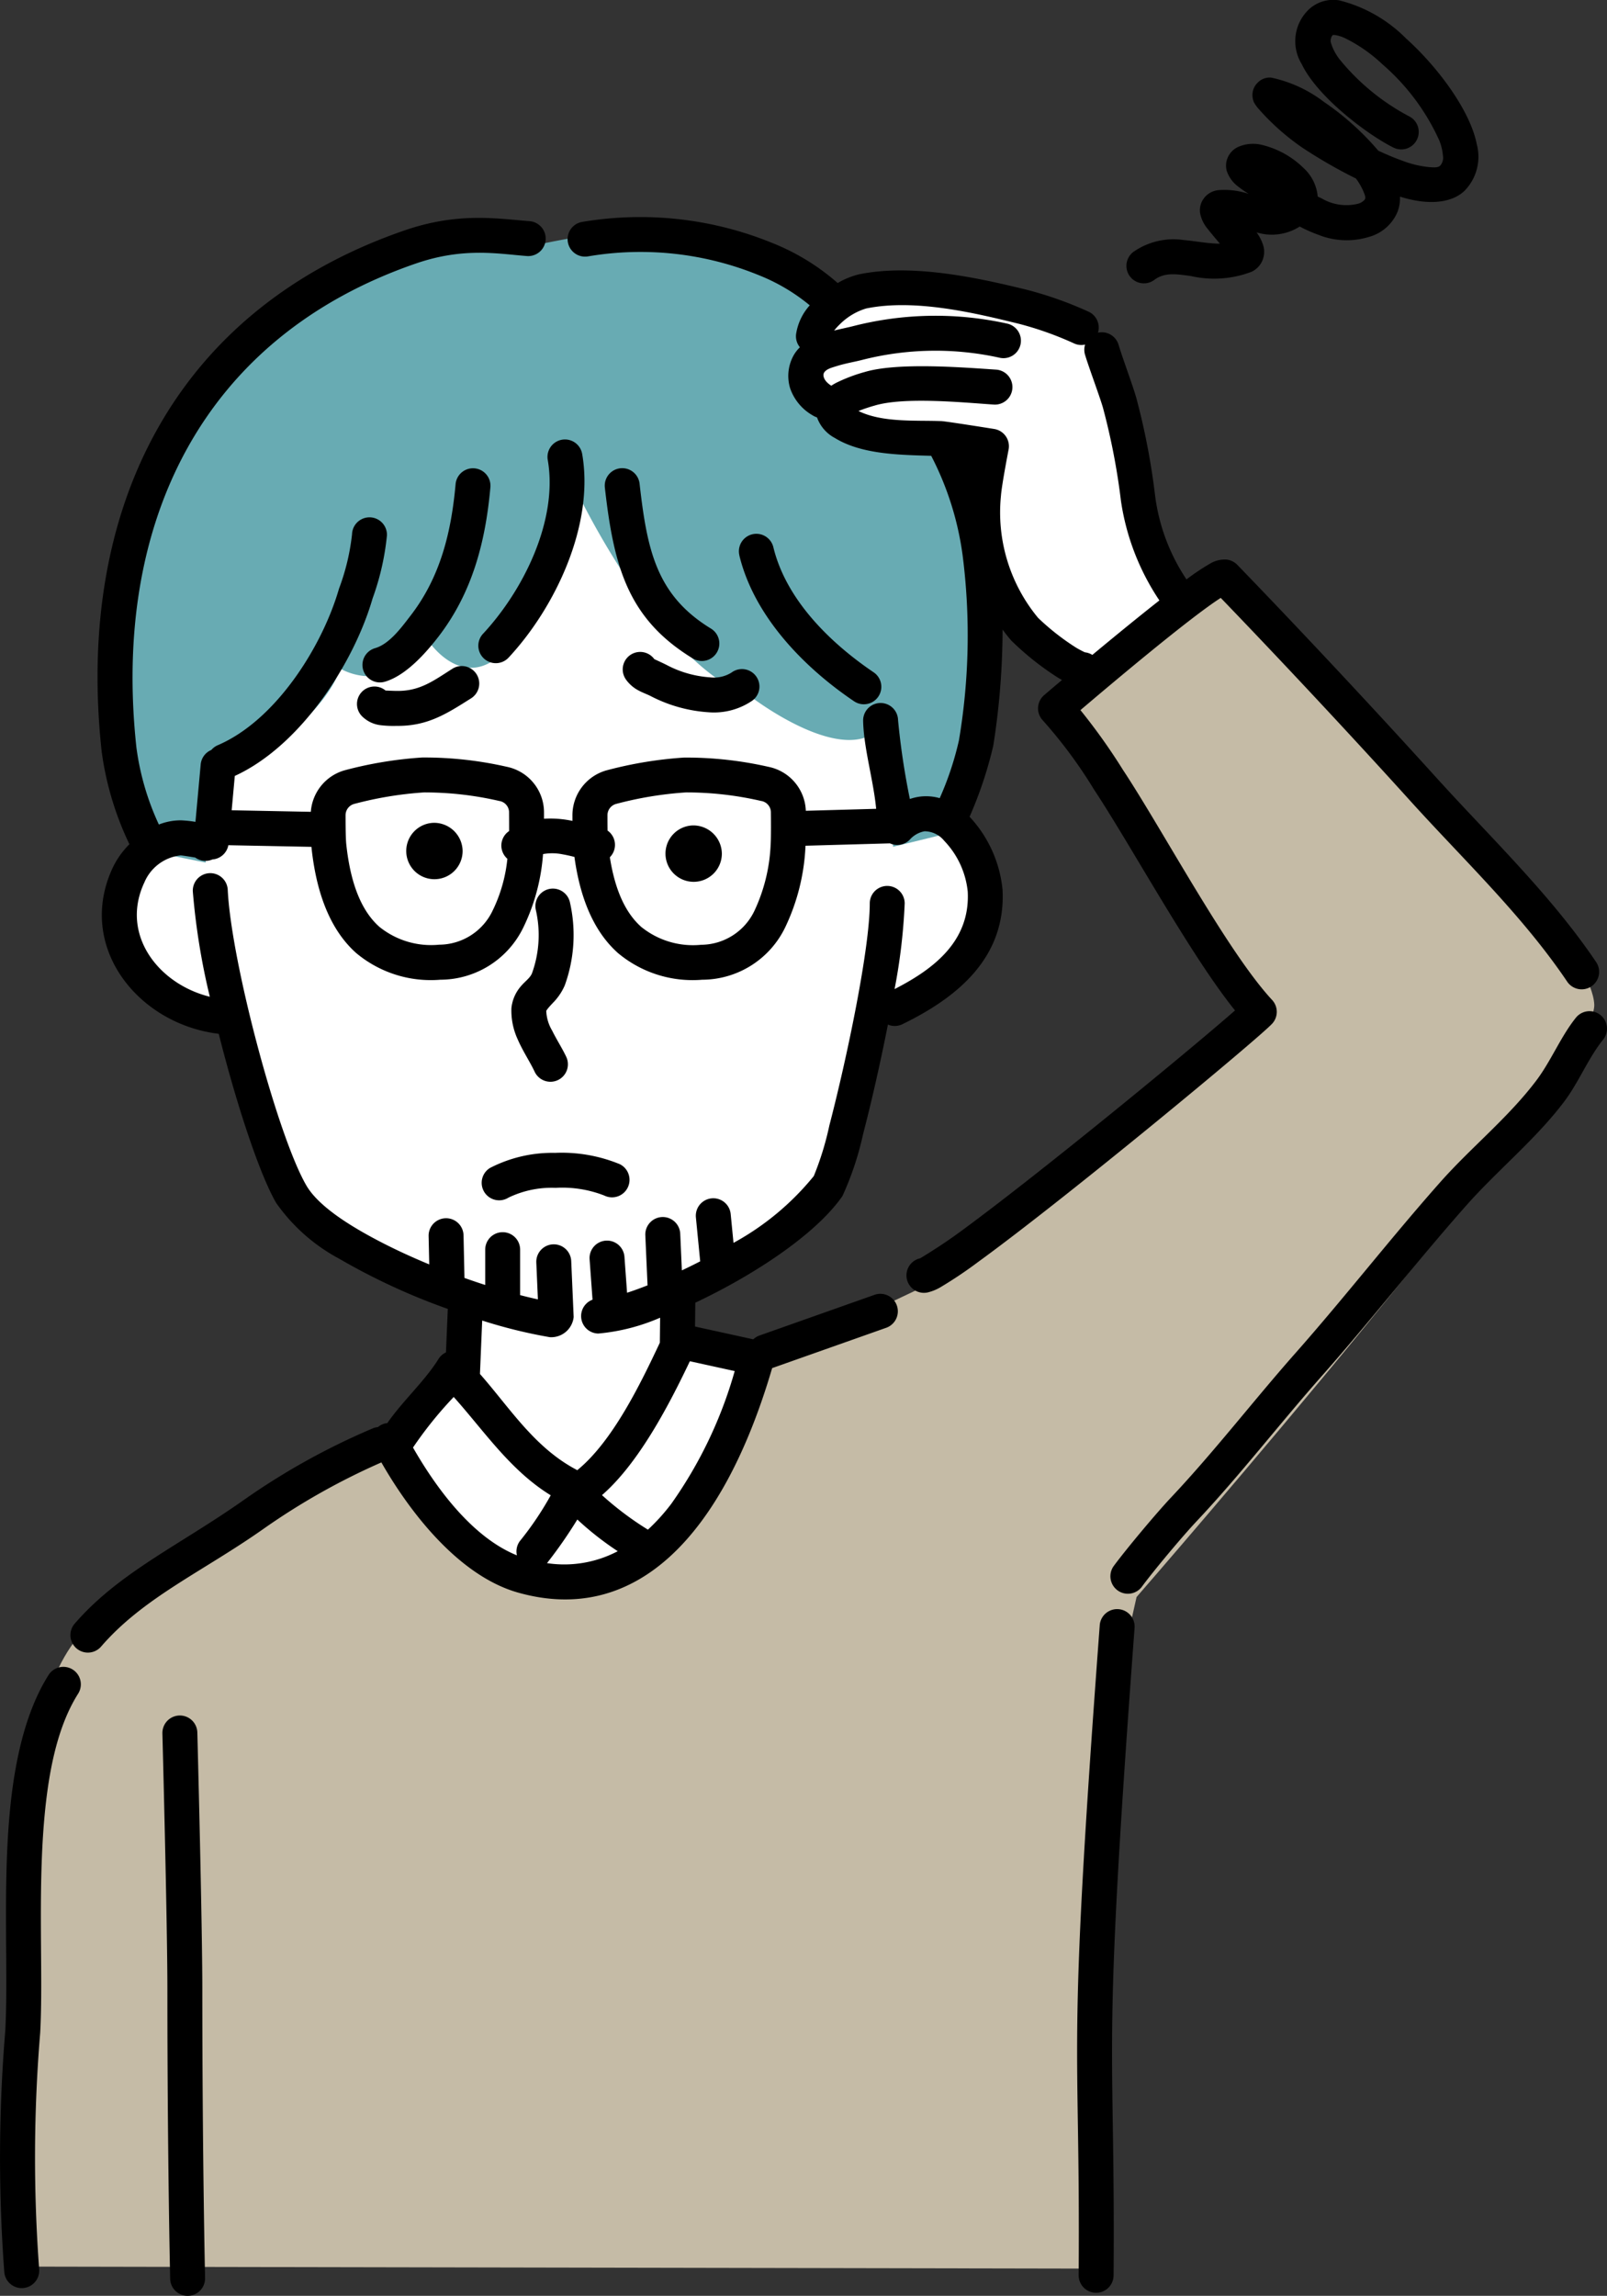 <svg id="Group_351" data-name="Group 351" xmlns="http://www.w3.org/2000/svg" xmlns:xlink="http://www.w3.org/1999/xlink" width="128.855" height="183.992" viewBox="0 0 128.855 183.992">
  <rect x="0" y="0" width="128.855" height="183.992" fill="#333333" stroke="none"/>
  <defs>
    <clipPath id="clip-path">
      <rect id="Rectangle_178" data-name="Rectangle 178" width="128.855" height="183.992" fill="none"/>
    </clipPath>
  </defs>
  <g id="Group_350" data-name="Group 350" clip-path="url(#clip-path)">
    <path id="Path_1520" data-name="Path 1520" d="M45.883,167.735s-6.78-3.39-7.235,2.523,4.363,11.048,9.007,11.388L52.316,196.7l14.768,8.11-6.508,10.26,6.795,9.552,6.477,2.106,9.088-2.884,6.724-14.581-6.131-1.291-.2-4,10.779-7.061,3.708-9.618,1.969-7.061s6.567-.234,7.63-4.129.725-13.765-5.169-11.058l-2.721-8.765-7.714-18.071-20.971-4.718-21.869,12.78Z" transform="translate(-28.857 -99.754)" fill="#fff" fill-rule="evenodd"/>
    <path id="Path_1521" data-name="Path 1521" d="M276.513,121.572s-9.233-1.112-7.719-9.753.133-8.4.133-8.4l-10.969-1.7-4.519-4.564,2.956-4.827,8.156-1.889,10.966,3.97,3.25,2.649,4.447,18.075Z" transform="translate(-189.382 -67.58)" fill="#fff" fill-rule="evenodd"/>
    <path id="Path_1522" data-name="Path 1522" d="M70.575,74.1s-10.4-2.01-19.158,3.64S31.344,96.979,38.462,122.671l5.1,1.037-.167-5.456s9.4-5.269,10.946-10.1c0,0,3.791,2.4,7.048-2.248,0,0,3.33,5.137,7.079-.324a30.825,30.825,0,0,0,4.546-12.24s6.573,14.321,14.319,17.119c0,0,7.588,5.832,10.463,2.267l.88,9.712,4.636-1.133,2.494-11.769L104.69,96.777s1.857-5.927-1.42-5.825a13.434,13.434,0,0,1-11.631-5.736,3.706,3.706,0,0,1-.057-3.5c.646-1.147,2.2-1.827,1.716-2.371C88.04,73.4,82.211,71.669,70.575,74.1" transform="translate(-27.063 -54.576)" fill="#68abb3" fill-rule="evenodd"/>
    <path id="Path_1523" data-name="Path 1523" d="M36.119,253.454s-19.246,7.638-25.024,14.884-4.137,25.114-4.485,36.35c-.082,2.645.147,14,.147,14l85.922.161L94.606,271.5l1.454-6.472s36.9-42.35,36.7-47.471c-.263-6.8-28.836-34.166-28.836-34.166L88.768,194.2l17.005,24.268s-24.128,23.091-27.441,22l-12.032,5.7S61.838,262.5,54.763,263.735s-8.216,1.837-18.643-10.281" transform="translate(-4.926 -137.04)" fill="#c5bba6" fill-rule="evenodd"/>
    <path id="Path_1524" data-name="Path 1524" d="M13.022,138.92s.4,15.143.4,20.511c0,13.681.222,23.192.222,23.192a1.4,1.4,0,0,0,2.8-.064s-.218-9.485-.221-23.128c0-5.388-.4-20.585-.4-20.585a1.4,1.4,0,1,0-2.8.074m75.158-8.666c-2.694,36.109-1.547,31.993-1.69,52.083a1.4,1.4,0,1,0,2.8.02c.143-20.017-1-15.916,1.683-51.895a1.4,1.4,0,1,0-2.794-.208M3.894,134.238c-1.859,2.939-2.748,6.948-3.131,11.23C.22,151.546.675,158.182.422,162.762a123.129,123.129,0,0,0-.08,19.292,1.4,1.4,0,1,0,2.8-.168,121.045,121.045,0,0,1,.08-18.969c.252-4.555-.205-11.155.334-17.2.339-3.8,1.059-7.375,2.708-9.982a1.4,1.4,0,0,0-2.368-1.5M64.929,24.47a4.425,4.425,0,0,0-1.1,2.335,1.4,1.4,0,0,0,.309,1.026,3.012,3.012,0,0,0-.454.565,3.389,3.389,0,0,0-.324,2.734A4,4,0,0,0,65.183,33.3a1.415,1.415,0,0,0,.329.151A3,3,0,0,0,66.94,35.1c2.143,1.32,5.177,1.355,7.727,1.429a24.328,24.328,0,0,1,2.514,7.932,50.666,50.666,0,0,1-.29,14.874,24.776,24.776,0,0,1-1.541,4.63,4.008,4.008,0,0,0-1.506-.132,4.089,4.089,0,0,0-.888.2,59.274,59.274,0,0,1-.947-6.319,1.4,1.4,0,1,0-2.8.052c.041,2.176.828,4.759,1.044,7.053l-5.639.158a3.733,3.733,0,0,0-3-3.523,29.765,29.765,0,0,0-6.766-.741,32.179,32.179,0,0,0-6.183,1.016l-.024.006A3.741,3.741,0,0,0,45.9,65.405c0,.127,0,.256,0,.384a8.426,8.426,0,0,0-2.279-.174c0-.158,0-.317,0-.473a3.733,3.733,0,0,0-3-3.694,29.764,29.764,0,0,0-6.766-.741,32.178,32.178,0,0,0-6.184,1.016l-.024.006a3.741,3.741,0,0,0-2.724,3.331l-6.347-.125.251-2.751c5.28-2.415,9.552-9.041,11.048-14.224A20.686,20.686,0,0,0,31.027,42.9a1.4,1.4,0,1,0-2.8-.079,17.87,17.87,0,0,1-1.046,4.361c-1.32,4.577-5.027,10.529-9.718,12.54a1.392,1.392,0,0,0-.519.384l-.007,0a1.433,1.433,0,0,0-.3.174,1.407,1.407,0,0,0-.454.6,1.43,1.43,0,0,0-.091.385l-.42,4.6a9.879,9.879,0,0,0-1.156-.122,4.78,4.78,0,0,0-1.778.336,21.17,21.17,0,0,1-1.8-6.174C8.976,41.79,16.323,26.981,33.344,21.119c3.812-1.313,6.559-.782,8.9-.6a1.4,1.4,0,1,0,.218-2.794c-2.644-.206-5.736-.737-10.034.744C14.084,24.789,6.038,40.679,8.15,60.211a24.775,24.775,0,0,0,2.227,7.447,6.8,6.8,0,0,0-1.331,1.867c-2.968,6.313,1.995,12.55,8.493,13.326,1.412,5.6,3.26,11.248,4.614,13.567a14.577,14.577,0,0,0,5.047,4.459,51.672,51.672,0,0,0,8.706,4.022l-.147,3.484a1.394,1.394,0,0,0-.6.532c-1.078,1.743-2.876,3.363-4.1,5.132a1.406,1.406,0,0,0-.759.324,1.4,1.4,0,0,0-.351.076,55.949,55.949,0,0,0-10.411,5.772c-5.1,3.6-10.007,5.8-13.551,9.907a1.4,1.4,0,0,0,2.121,1.831c3.4-3.939,8.152-6,13.045-9.449A54.436,54.436,0,0,1,30.58,117.2c2.411,4.215,6.325,9.127,10.964,10.434,9.468,2.667,16.412-4.585,20.347-17.915.007-.025.014-.05.02-.075l9.147-3.233a1.4,1.4,0,1,0-.934-2.642L60.9,107.03a1.4,1.4,0,0,0-.5.306l-4.67-1.024.022-1.913c4.516-2.126,9.6-5.386,11.8-8.548a24.453,24.453,0,0,0,1.65-4.946c.652-2.5,1.383-5.688,1.994-8.794a1.4,1.4,0,0,0,1.161-.029c4.413-2.146,8.3-5.326,8.032-10.759a9.978,9.978,0,0,0-2.642-5.863l0-.011a32.314,32.314,0,0,0,1.9-5.7,60.749,60.749,0,0,0,.744-9.291q.325.442.688.869a23,23,0,0,0,3.676,2.934q.2.127.4.234c-.881.743-1.431,1.213-1.431,1.213a1.4,1.4,0,0,0-.108,2.024,37.822,37.822,0,0,1,4.091,5.519c2.965,4.473,7.721,13.264,11.321,17.727-3.61,3.168-16.029,13.373-22.249,17.892-1.393,1.012-2.886,1.908-2.995,1.972a1.4,1.4,0,0,0,.6,2.736,3.721,3.721,0,0,0,1.03-.42,34.469,34.469,0,0,0,3.015-2.022c7.149-5.194,22.336-17.788,23.562-19.08a1.4,1.4,0,0,0,.011-1.917c-3.6-3.878-8.8-13.67-11.957-18.436a48.082,48.082,0,0,0-3.412-4.793c2.529-2.151,8.793-7.425,11.251-8.994,4.871,5.051,10.62,11.206,15.227,16.3,4.274,4.721,8.994,9.178,12.55,14.453a1.4,1.4,0,1,0,2.323-1.567c-3.631-5.384-8.434-9.948-12.8-14.766-4.838-5.344-10.93-11.86-15.957-17.053a1.446,1.446,0,0,0-.857-.436,2.284,2.284,0,0,0-1.334.318,18.3,18.3,0,0,0-1.9,1.269,15.635,15.635,0,0,1-2.517-6.72A55.948,55.948,0,0,0,91.116,31.9c-.287-1.022-1.136-3.282-1.423-4.263a1.4,1.4,0,0,0-1.654-.973,1.4,1.4,0,0,0-.745-1.68,29.987,29.987,0,0,0-4.9-1.745c-3.849-.945-9.187-2.141-13.5-1.257a6.354,6.354,0,0,0-1.726.7,18.089,18.089,0,0,0-5.2-3.192,28.04,28.04,0,0,0-15.315-1.7,1.4,1.4,0,0,0,.521,2.753A25.1,25.1,0,0,1,60.885,22.07a15.216,15.216,0,0,1,4.044,2.4M91.565,127.153c.984-1.331,3.256-4.041,4.383-5.237,3.489-3.7,6.647-7.809,10.027-11.627,3.96-4.474,7.635-9.212,11.609-13.694,2.52-2.841,5.559-5.289,7.849-8.326,1.158-1.535,1.926-3.488,3.109-4.949a1.4,1.4,0,0,0-2.178-1.763c-1.2,1.485-1.992,3.465-3.168,5.026-2.246,2.978-5.237,5.368-7.708,8.154-3.975,4.482-7.65,9.222-11.611,13.7-3.36,3.8-6.5,7.885-9.966,11.561-1.183,1.254-3.567,4.1-4.6,5.494a1.4,1.4,0,0,0,2.253,1.665m-45.272-5.381a36.8,36.8,0,0,1-2.352,3.395c-.026.035-.054.069-.083.1a9.2,9.2,0,0,0,5.675-.955,24.585,24.585,0,0,1-3.241-2.542m-9.91-9.818a31.473,31.473,0,0,0-3.265,4.053c1.917,3.349,4.8,7.211,8.331,8.639a1.4,1.4,0,0,1,.239-1.145,25.177,25.177,0,0,0,2.473-3.668c-3.25-1.995-5.343-5.164-7.778-7.878m18.934-2.865c-1.649,3.465-4.087,8.161-7.046,10.73a25.121,25.121,0,0,0,3.684,2.768,15.987,15.987,0,0,0,1.876-2.077,34.742,34.742,0,0,0,5.082-10.632ZM71.731,79.267c3.181-1.629,6.063-3.856,5.866-7.8a6.878,6.878,0,0,0-1.881-4.078,2.043,2.043,0,0,0-1.581-.769,2.081,2.081,0,0,0-1.2.688,1.4,1.4,0,0,1-1.575.28l-6.771.19c0,.036,0,.07-.006.1a16.763,16.763,0,0,1-1.61,6.413,7.411,7.411,0,0,1-6.668,4.226,9.328,9.328,0,0,1-6.759-2.142c-1.671-1.491-2.965-3.9-3.486-7.7-.313-.079-.623-.151-.933-.205a4.2,4.2,0,0,0-1.584-.022,16.1,16.1,0,0,1-1.562,5.842,7.411,7.411,0,0,1-6.668,4.226,9.327,9.327,0,0,1-6.758-2.142c-1.771-1.58-3.118-4.2-3.572-8.393,0-.035-.007-.073-.011-.113l-6.663-.131a1.4,1.4,0,0,1-1.274,1.14,1.4,1.4,0,0,1-1.376-.149c-.226-.039-1.013-.172-1.183-.175a3.575,3.575,0,0,0-2.9,2.167c-1.956,4.16,1.115,8.143,5.248,9.161a54.868,54.868,0,0,1-1.363-8.436,1.4,1.4,0,0,1,2.8-.134c.278,5.807,4.018,19.777,6.307,23.7.945,1.618,3.372,3.206,6.228,4.661,1.153.587,2.379,1.145,3.622,1.659l-.05-2.269a1.4,1.4,0,0,1,2.8-.061l.074,3.415c.561.2,1.117.388,1.664.564V100.15a1.4,1.4,0,0,1,2.8,0v3.643c.5.129.972.243,1.425.341l-.128-2.95a1.4,1.4,0,1,1,2.8-.121l.195,4.487a1.809,1.809,0,0,1-1.91,1.614,40.033,40.033,0,0,1-5.424-1.334l-.18,4.281c2.368,2.685,4.346,5.872,7.7,7.655q.052.028.1.059c2.851-2.317,5.092-6.965,6.624-10.217l.023-2.005a15.989,15.989,0,0,1-4.956,1.269,1.4,1.4,0,0,1-.464-2.713l-.235-3.234a1.4,1.4,0,0,1,2.795-.2l.209,2.879c.5-.162,1.055-.363,1.642-.594l-.178-4.012a1.4,1.4,0,1,1,2.8-.124l.13,2.937c.485-.229.977-.471,1.47-.725l-.344-3.517a1.4,1.4,0,1,1,2.789-.273l.226,2.309a21.65,21.65,0,0,0,6.438-5.354A23.767,23.767,0,0,0,66.5,90.2c1.41-5.4,3.241-14.172,3.241-17.8a1.4,1.4,0,1,1,2.8,0,46.233,46.233,0,0,1-.81,6.866M49.7,93.3a12.224,12.224,0,0,0-5.2-.907,10.9,10.9,0,0,0-5.222,1.215,1.4,1.4,0,0,0,1.492,2.372,7.983,7.983,0,0,1,3.779-.785,9.283,9.283,0,0,1,3.9.615A1.4,1.4,0,1,0,49.7,93.3M43.8,81.014c.02-.033.075-.121.113-.169.126-.159.273-.312.416-.468a4.565,4.565,0,0,0,.953-1.4,11.834,11.834,0,0,0,.418-6.659,1.4,1.4,0,1,0-2.738.594,9.017,9.017,0,0,1-.3,5.075c-.144.38-.563.662-.848,1a3.157,3.157,0,0,0-.807,1.806,5.493,5.493,0,0,0,.505,2.506c.4.928.994,1.813,1.356,2.588A1.4,1.4,0,0,0,45.405,84.7c-.3-.644-.765-1.364-1.141-2.122a3.322,3.322,0,0,1-.463-1.562M40.825,66.607c0-.447,0-.962-.005-1.448,0-.012,0-.024,0-.036a.931.931,0,0,0-.751-.927l-.015,0A26.6,26.6,0,0,0,34,63.505a29.224,29.224,0,0,0-5.628.93.939.939,0,0,0-.663.92c0,.011,0,.022,0,.033,0,.872.01,1.845.058,2.288.354,3.273,1.27,5.371,2.651,6.6a6.6,6.6,0,0,0,4.8,1.433,4.768,4.768,0,0,0,4.284-2.735,12.237,12.237,0,0,0,1.181-4.15,1.4,1.4,0,0,1,.138-2.221M48.9,68.7c.423,2.7,1.284,4.485,2.517,5.584a6.6,6.6,0,0,0,4.8,1.433A4.768,4.768,0,0,0,60.5,72.978a13.8,13.8,0,0,0,1.293-5.308c.03-.411.032-1.521.02-2.512,0-.012,0-.024,0-.036a.931.931,0,0,0-.752-.927l-.014,0A26.6,26.6,0,0,0,55,63.505a29.221,29.221,0,0,0-5.628.93.939.939,0,0,0-.663.92c0,.011,0,.022,0,.033,0,.391,0,.8.009,1.177A1.4,1.4,0,0,1,48.9,68.7m6.669-2.549a2.26,2.26,0,1,0,2.312,2.26,2.288,2.288,0,0,0-2.312-2.26m-20.787-.209a2.26,2.26,0,1,0,2.312,2.26,2.288,2.288,0,0,0-2.312-2.26M45.9,65.405v0ZM30.918,55.341a1.4,1.4,0,0,0-1.9,2.051,2.538,2.538,0,0,0,1.414.716,8.472,8.472,0,0,0,1.366.065c2.473.032,4-.961,5.977-2.209a1.4,1.4,0,1,0-1.5-2.369c-1.484.937-2.587,1.8-4.445,1.776-.235,0-.77-.024-.914-.03m21.551-2.514a1.4,1.4,0,0,0-2.27,1.64,2.868,2.868,0,0,0,1.008.871c.325.178.7.308.978.452a11.715,11.715,0,0,0,4.642,1.293,5.443,5.443,0,0,0,3.507-.939A1.4,1.4,0,0,0,58.656,53.9a2.658,2.658,0,0,1-1.717.384,8.7,8.7,0,0,1-3.449-.973c-.27-.142-.924-.44-1.02-.483m6.813-8.317c1.2,4.945,5.257,9.031,9.2,11.691a1.4,1.4,0,1,0,1.568-2.322c-3.4-2.3-7.006-5.755-8.041-10.028a1.4,1.4,0,1,0-2.723.659m-22.757-5.7c-.345,3.835-1.218,7.438-3.615,10.534-.7.908-1.683,2.269-2.841,2.6a1.4,1.4,0,1,0,.78,2.691c1.675-.486,3.259-2.266,4.277-3.581,2.735-3.532,3.8-7.622,4.19-12a1.4,1.4,0,1,0-2.791-.251m7.391-1.944c.843,4.86-1.974,10.477-5.191,13.933a1.4,1.4,0,1,0,2.051,1.909c3.756-4.034,6.885-10.648,5.9-16.321a1.4,1.4,0,1,0-2.761.479M48.5,39.079c.716,6.323,1.839,10.511,7.048,13.689a1.4,1.4,0,0,0,1.459-2.392c-4.38-2.672-5.121-6.3-5.723-11.612a1.4,1.4,0,0,0-2.784.315M87.009,27.616a1.393,1.393,0,0,1-.9-.1,26.848,26.848,0,0,0-4.383-1.56c-3.5-.859-8.347-2.037-12.275-1.234a5.058,5.058,0,0,0-2.153,1.311,4.246,4.246,0,0,0-.414.459c.548-.138,1.08-.242,1.5-.349a26.611,26.611,0,0,1,12.383-.206,1.4,1.4,0,1,1-.612,2.734,23.791,23.791,0,0,0-11.072.185c-.542.14-1.307.266-2.018.491-.395.125-.806.224-.988.518-.1.167-.1.615.579,1.047.124-.082.256-.162.4-.236a12.959,12.959,0,0,1,2.284-.864c2.633-.785,7.828-.37,10.53-.189a1.4,1.4,0,0,1-.188,2.8c-2.448-.165-7.156-.633-9.542.078a13.751,13.751,0,0,0-1.306.437c1.931.945,4.566.732,6.647.81.376.014,4.241.632,4.241.632a1.4,1.4,0,0,1,1.151,1.648s-.548,2.816-.611,3.688a13.247,13.247,0,0,0,2.975,9.8,19.416,19.416,0,0,0,3.03,2.377c.261.163.637.345.72.384a1.385,1.385,0,0,1,.6.209c1.665-1.384,3.629-2.994,5.377-4.367a19.365,19.365,0,0,1-3.083-7.981,53.532,53.532,0,0,0-1.447-7.482C88.133,31.641,87.289,29.4,87,28.422a1.4,1.4,0,0,1,.006-.806M106.858,2.809a1.279,1.279,0,0,1,.19,0,2.91,2.91,0,0,1,.776.24,12.171,12.171,0,0,1,3.029,2.108,17.67,17.67,0,0,1,4.555,6.1,4.243,4.243,0,0,1,.293,1.226.947.947,0,0,1-.217.786c-.186.176-.482.149-.812.132a8.186,8.186,0,0,1-2.2-.513c-.646-.228-1.31-.509-1.957-.813a22.024,22.024,0,0,0-4.373-3.92,10.58,10.58,0,0,0-4.2-1.932,1.322,1.322,0,0,0-1.1.407,1.353,1.353,0,0,0-.413,1.07,1.414,1.414,0,0,0,.126.517,3.012,3.012,0,0,0,.337.476,19.029,19.029,0,0,0,3.474,3.1,39.636,39.636,0,0,0,4.358,2.514,4.934,4.934,0,0,1,.612,1.066c.093.239.2.451.091.627a1.089,1.089,0,0,1-.591.341,3.915,3.915,0,0,1-2.853-.436c-.109-.05-.217-.1-.325-.157a3.517,3.517,0,0,0-1.128-2.277,7.176,7.176,0,0,0-3.4-1.872,2.994,2.994,0,0,0-1.8.153,1.674,1.674,0,0,0-.91.934,1.6,1.6,0,0,0-.06.991,2.564,2.564,0,0,0,.892,1.252,9.349,9.349,0,0,0,.87.609,6.087,6.087,0,0,0-2.426-.3,1.646,1.646,0,0,0-1.221.738,1.58,1.58,0,0,0-.246,1.109,2.711,2.711,0,0,0,.561,1.2c.23.3.649.8,1.027,1.243-.14,0-.28,0-.421-.013-.82-.048-1.656-.206-2.469-.275a5.6,5.6,0,0,0-4.049.949,1.4,1.4,0,0,0,1.687,2.237c.852-.643,1.872-.44,2.9-.308a8.442,8.442,0,0,0,4.881-.333,1.749,1.749,0,0,0,.871-.892,1.809,1.809,0,0,0,.1-1.129,3.462,3.462,0,0,0-.56-1.14,4.168,4.168,0,0,0,3.46-.469,11.48,11.48,0,0,0,1.5.664,6.087,6.087,0,0,0,4.035.172,3.475,3.475,0,0,0,2.318-2.043,3.09,3.09,0,0,0,.184-1.189c.27.084.537.156.8.217,1.86.435,3.441.2,4.365-.673a3.891,3.891,0,0,0,.991-3.754c-.5-2.58-2.984-6.049-5.671-8.47A11.463,11.463,0,0,0,107.4.032a2.871,2.871,0,0,0-2.44.713,3.517,3.517,0,0,0-.578,4.4c1.276,2.664,5.349,5.7,7.356,6.685a1.4,1.4,0,1,0,1.239-2.513,18.04,18.04,0,0,1-5.56-4.556,4.133,4.133,0,0,1-.665-1.227.708.708,0,0,1,.106-.724" transform="translate(0 0)" fill-rule="evenodd"/>
  </g>
</svg>
